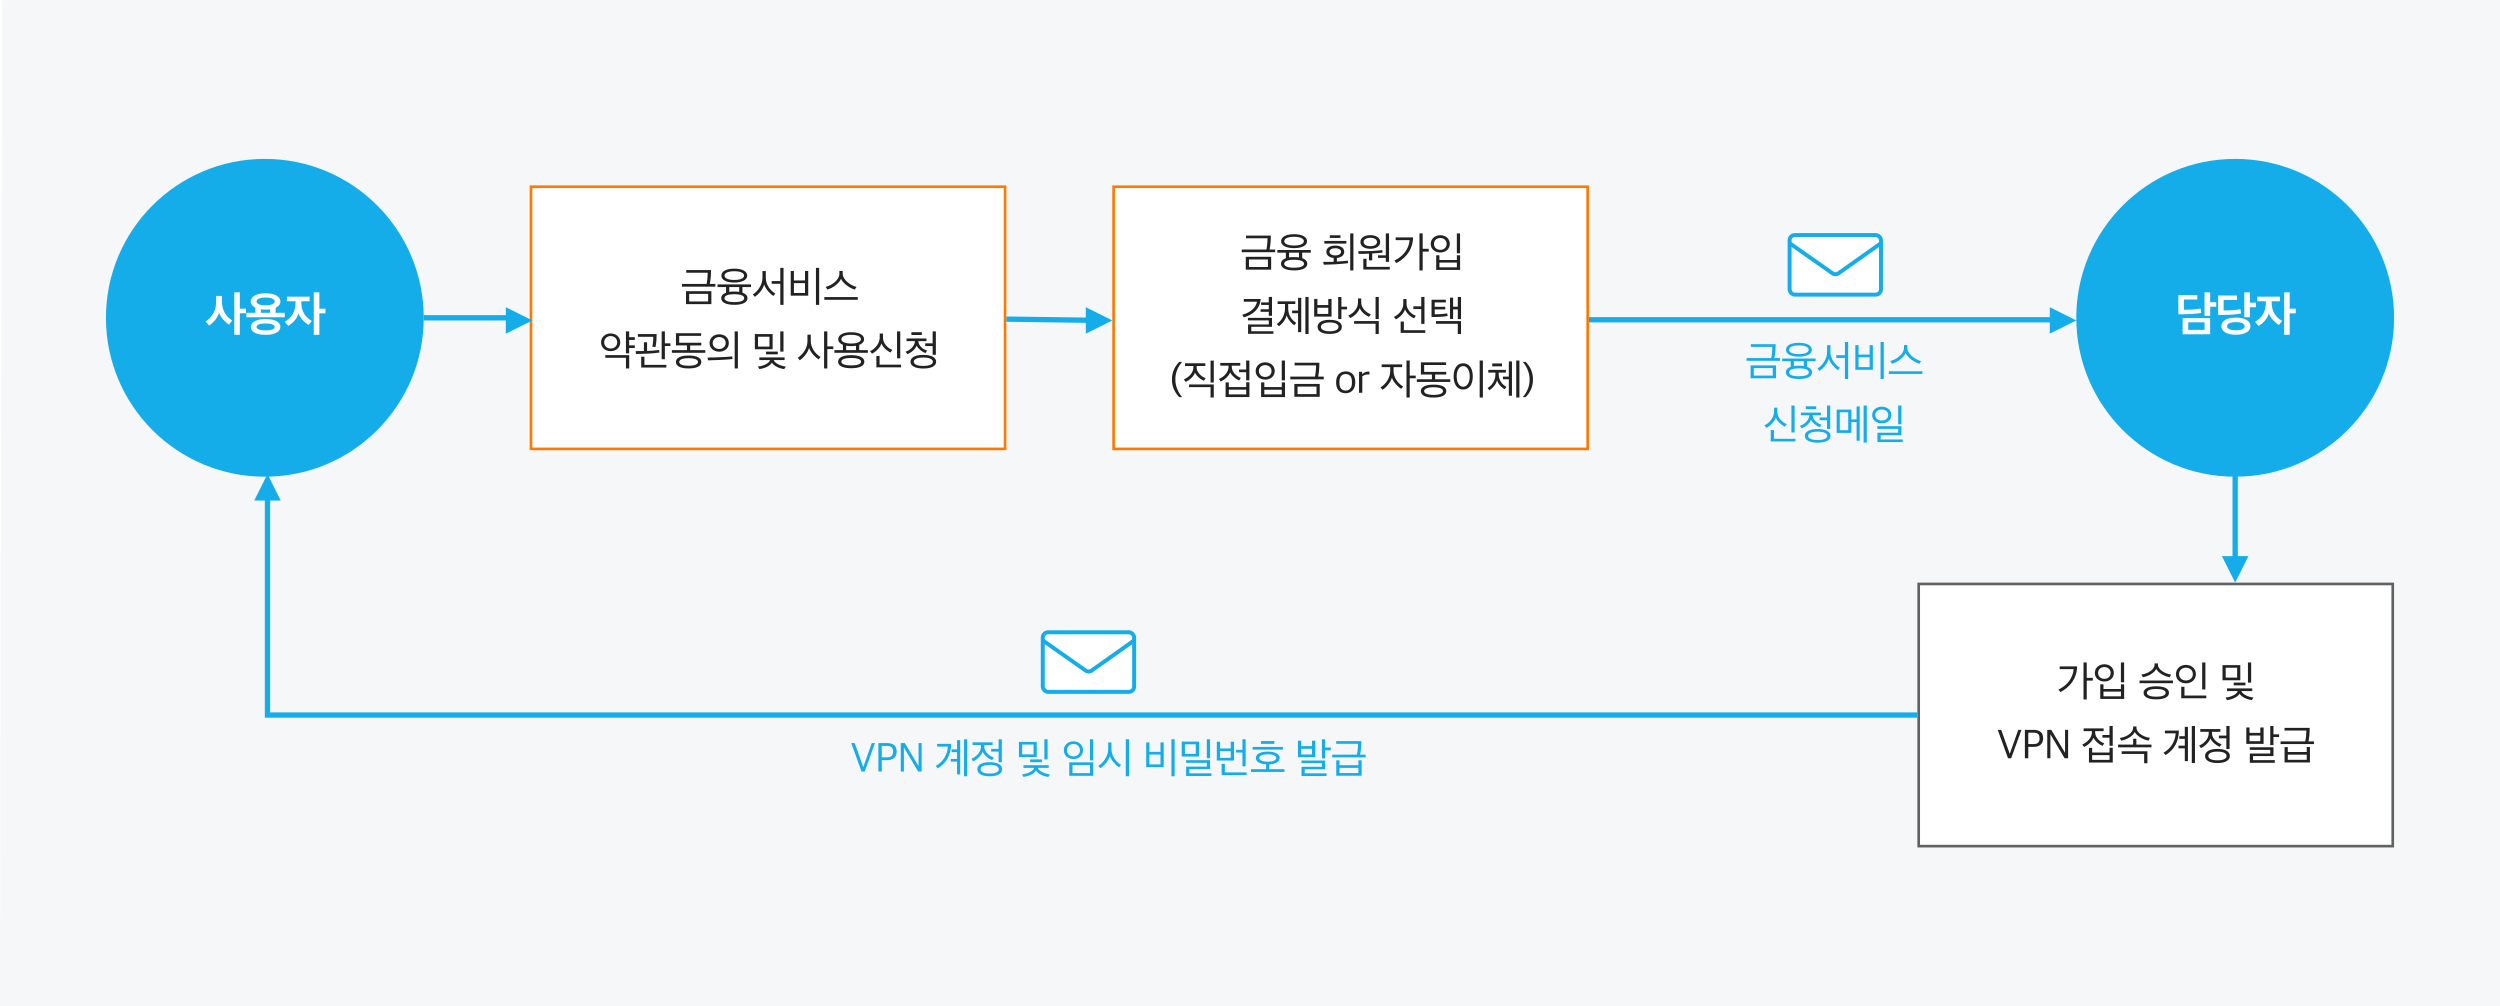 <svg xmlns="http://www.w3.org/2000/svg" width="944" height="380" viewBox="0 0 944 380">
    <g fill="none" fill-rule="evenodd">
        <path fill="#FFF" d="M-40-635H984v3475H-40z"/>
        <path fill="#F6F7F8" d="M.787 0H944v380H0z"/>
        <path fill="#FFF" stroke="#FF7900" d="M200.5 70.5h179v99h-179z"/>
        <path fill="#222" fill-rule="nonzero" d="M268.612 114.832h-9.584v-4.864h9.584v4.864zm-.128-12.864c0 1.872-.16 3.84-.48 5.248h2.128v1.024h-12.624v-1.024h9.296c.256-1.056.432-3.072.432-4.24h-8.112v-1.008h9.36zm-1.088 11.856v-2.848h-7.152v2.848h7.152zm14.848-1.232c0 1.616-1.888 2.512-4.96 2.512s-4.944-.896-4.944-2.512c0-.96.64-1.664 1.824-2.08V108.4h-3.216v-1.008h12.624v1.008h-3.232v2.096c1.2.416 1.904 1.12 1.904 2.096zm-.096-8.512c0 1.568-1.824 2.608-4.896 2.608-3.056 0-4.864-1.04-4.864-2.608 0-1.6 1.808-2.64 4.864-2.64 3.072 0 4.896 1.04 4.896 2.64zm-1.184 0c0-1.04-1.472-1.664-3.712-1.664s-3.68.624-3.68 1.664c0 1.008 1.44 1.632 3.68 1.632s3.712-.624 3.712-1.632zm-3.696 7.008c-2.224 0-3.712.496-3.712 1.504s1.488 1.488 3.712 1.488c2.272 0 3.744-.48 3.744-1.488s-1.488-1.504-3.744-1.504zm-1.888-2.688v1.808c.56-.096 1.184-.128 1.888-.128.688 0 1.296.032 1.856.128V108.4h-3.744zm20.48 6.72h-1.216v-7.968h-3.264v-1.024h3.264v-4.992h1.216v13.984zm-3.104-4.272l-.752.928c-1.28-.864-2.896-2.64-3.456-4.32-.496 1.744-1.872 3.472-3.488 4.64l-.8-.912c2.032-1.28 3.648-3.76 3.648-6.24v-2.592h1.264v2.544c0 2.56 1.664 4.832 3.584 5.952zm16.56 4.272H308.1v-13.984h1.216v13.984zm-4.128-3.472h-6.608v-9.328h1.2v3.584h4.192v-3.584h1.216v9.328zm-1.216-1.024v-3.712h-4.192v3.712h4.192zm19.456-2.288l-.672 1.024c-2.352-.704-4.624-2.688-5.2-4.112-.496 1.424-2.72 3.408-5.152 4.096l-.64-1.04c2.272-.448 5.184-2.608 5.184-4.896v-1.104h1.264v1.104c0 2.288 3.072 4.448 5.216 4.928zm.464 4.864h-12.624v-1.024h12.624v1.024zm-93.296 12.704c1.984 0 3.616 1.344 3.616 3.36 0 2.064-1.632 3.328-3.616 3.328-2 0-3.632-1.264-3.632-3.312 0-2.032 1.632-3.376 3.632-3.376zm0 .992c-1.408 0-2.448.992-2.448 2.368 0 1.392 1.04 2.336 2.448 2.336 1.456 0 2.448-.944 2.448-2.32 0-1.392-.976-2.384-2.448-2.384zm9.104 3.488v1.024h-2.128v2h-1.216v-8.272h1.216v2.192h2.128v1.024h-2.128v2.032h2.128zm-2.112 8.736h-1.232v-4.016h-7.792v-1.008h9.024v5.024zm15.568-8.464h-2.096v4.976h-1.216v-10.496h1.216v4.496h2.096v1.024zm-1.536 8.128h-9.504v-4.08h1.216v3.056h8.288v1.024zm-2.624-5.664c-1.264.192-3.216.352-4.544.416-1.44.048-3.136.128-4.272.128l-.16-1.088c.8 0 2.08 0 3.12-.032v-3.312h1.2v3.28c1.664-.064 3.392-.176 4.528-.368l.128.976zm-1.072-6.976c.048 1.76-.144 3.76-.432 4.928l-1.184-.192c.256-.944.4-2.64.368-3.712h-5.808v-1.024h7.056zm16.896 10.528c0 1.568-1.744 2.448-4.816 2.448-3.056 0-4.784-.896-4.784-2.448 0-1.52 1.728-2.432 4.784-2.432 3.072 0 4.816.848 4.816 2.432zm-.016-6.24h-4.192v1.776h5.712v1.008H253.7v-1.008h5.696v-1.776h-4.16v-4.624h9.504v1.008h-8.272v2.608h8.336v1.008zm-4.8 4.8c-2.192 0-3.536.544-3.536 1.44 0 .928 1.344 1.44 3.536 1.44 2.224 0 3.568-.512 3.568-1.44 0-.896-1.344-1.44-3.568-1.44zm17.408-10.096h1.216v13.984h-1.216v-13.984zm-2.208 4.416c0 1.984-1.616 3.248-3.632 3.248-2.064 0-3.648-1.376-3.648-3.248 0-1.968 1.616-3.328 3.648-3.328 2.064 0 3.632 1.28 3.632 3.328zm-1.184 0c0-1.408-1.088-2.288-2.448-2.288-1.344 0-2.464.976-2.464 2.288 0 1.296 1.104 2.224 2.464 2.224 1.328 0 2.448-.912 2.448-2.224zm2.576 6.016c-1.2.144-3.2.272-4.976.352-1.648.08-3.184.128-4.24.144l-.224-1.072c1.2.016 2.848-.016 4.544-.112 1.952-.064 3.76-.176 4.784-.304l.112.992zm15.152-3.696h-6.72v-5.728h6.72v5.728zm4.976 6.528l-.592.96c-1.984-.24-3.888-1.168-4.672-2.416-.72 1.264-2.816 2.224-4.768 2.4l-.496-.96c2-.16 4.224-1.168 4.576-2.432h-4.048v-1.008h9.536v1.008h-4.096c.384 1.264 2.768 2.272 4.56 2.448zm-6.176-7.536v-3.728h-4.32v3.728h4.32zm5.296 1.888h-1.216v-7.616h1.216v7.616zm-2.16 1.04h-4.432v-1.04h4.432v1.04zm20.96-1.984h-2.256v7.312h-1.216v-13.984h1.216v5.648h2.256v1.024zm-4.8 2.976l-.768.928c-1.44-.992-3.008-2.656-3.568-4.352-.496 1.744-1.856 3.52-3.504 4.672l-.784-.944c2.032-1.248 3.68-3.76 3.68-6.24v-2.48h1.248v2.448c0 2.544 1.76 4.832 3.696 5.968zm16.432-6.704c0 .944-.656 1.696-1.84 2.144v1.984h3.264v1.008h-12.624v-1.008h3.216v-2c-1.152-.448-1.776-1.2-1.776-2.128 0-1.6 1.808-2.64 4.864-2.64 3.072 0 4.896 1.04 4.896 2.64zm.096 8.496c0 1.6-1.888 2.464-4.96 2.464s-4.944-.864-4.944-2.464 1.872-2.48 4.928-2.48c3.088 0 4.976.88 4.976 2.48zm-1.28-8.496c0-1.04-1.472-1.664-3.712-1.664s-3.68.624-3.68 1.664c0 1.008 1.44 1.632 3.68 1.632s3.712-.624 3.712-1.632zm-3.696 7.072c-2.224 0-3.712.496-3.712 1.424 0 .912 1.488 1.408 3.712 1.408 2.272 0 3.744-.496 3.744-1.408 0-.928-1.488-1.424-3.744-1.424zm-.016-4.464c-.688 0-1.312-.048-1.872-.144v1.664h3.712v-1.648c-.56.08-1.152.128-1.84.128zm18.56 4.608h-1.216v-10.16h1.216v10.16zm-2.976-3.184l-.688.976c-1.44-.624-2.88-1.952-3.456-3.424-.416 1.504-2.032 3.12-3.552 3.888l-.736-.96c1.84-.816 3.648-2.864 3.648-5.104v-1.552h1.232v1.52c0 2.336 1.888 4.064 3.552 4.656zm3.28 6.576h-9.328v-4.304h1.216v3.296h8.112v1.008zm13.248-2.096c0 1.568-1.744 2.56-4.848 2.56s-4.848-.992-4.848-2.56c0-1.6 1.744-2.592 4.848-2.592s4.848.992 4.848 2.592zm-11.184-7.792v-.992h7.536v.992h-3.088c.064 1.728 1.728 3.168 3.344 3.552l-.624.96c-1.232-.384-2.704-1.552-3.36-2.816-.448 1.248-1.904 2.656-3.52 3.216l-.656-.928c1.824-.544 3.504-2.224 3.536-3.984h-3.168zm9.936 7.792c0-.992-1.344-1.6-3.6-1.6-2.24 0-3.6.608-3.6 1.6 0 .992 1.36 1.568 3.6 1.568 2.256 0 3.6-.576 3.6-1.568zm1.136-11.456v8.832h-1.216v-3.312h-2.8v-1.024h2.8v-4.496h1.216zm-9.232 1.36v-1.056h3.936v1.056h-3.936z"/>
        <path fill="#FFF" stroke="#FF7900" d="M420.5 70.5h179v99h-179z"/>
        <path fill="#222" fill-rule="nonzero" d="M479.988 101.832h-9.584v-4.864h9.584v4.864zm-.128-12.864c0 1.872-.16 3.84-.48 5.248h2.128v1.024h-12.624v-1.024h9.296c.256-1.056.432-3.072.432-4.24H470.5v-1.008h9.36zm-1.088 11.856v-2.848h-7.152v2.848h7.152zm14.848-1.232c0 1.616-1.888 2.512-4.96 2.512s-4.944-.896-4.944-2.512c0-.96.64-1.664 1.824-2.08V95.4h-3.216v-1.008h12.624V95.4h-3.232v2.096c1.2.416 1.904 1.12 1.904 2.096zm-.096-8.512c0 1.568-1.824 2.608-4.896 2.608-3.056 0-4.864-1.04-4.864-2.608 0-1.6 1.808-2.64 4.864-2.64 3.072 0 4.896 1.04 4.896 2.64zm-1.184 0c0-1.04-1.472-1.664-3.712-1.664s-3.68.624-3.68 1.664c0 1.008 1.44 1.632 3.68 1.632s3.712-.624 3.712-1.632zm-3.696 7.008c-2.224 0-3.712.496-3.712 1.504s1.488 1.488 3.712 1.488c2.272 0 3.744-.48 3.744-1.488s-1.488-1.504-3.744-1.504zm-1.888-2.688v1.808c.56-.096 1.184-.128 1.888-.128.688 0 1.296.032 1.856.128V95.4h-3.744zm20.816-.32c0 1.296-1.088 2.16-2.768 2.32v1.36c1.552-.096 3.216-.224 4.112-.368l.112.976c-1.104.16-3.168.32-4.88.432-1.552.08-3.12.128-4.304.144l-.208-1.072c1.056 0 2.464.016 3.952-.032V97.4c-1.68-.16-2.752-1.056-2.752-2.32 0-1.44 1.344-2.352 3.36-2.352 2.032 0 3.376.896 3.376 2.352zm3.472 7.04h-1.2V88.136h1.2v13.984zm-4.672-7.04c0-.8-.864-1.344-2.176-1.344-1.296 0-2.176.544-2.176 1.344s.88 1.36 2.176 1.36c1.312 0 2.176-.56 2.176-1.36zm2.016-3.088h-8.304v-1.008h8.304v1.008zm-2.224-2.144h-4.016v-1.024h4.016v1.024zm14.992 1.536c0 1.6-1.552 2.56-3.712 2.56S513.7 93 513.7 91.368c0-1.568 1.584-2.576 3.744-2.576s3.712 1.008 3.712 2.592zm3.344 7.504h-1.216v-1.52h-2.944v-.96h2.944v-8.272h1.216v10.752zm.288 2.896h-10v-4.048h1.216v3.024h8.784v1.024zm-4.832-10.4c0-.944-1.008-1.584-2.512-1.584s-2.528.624-2.528 1.584c0 .944 1.024 1.568 2.528 1.568s2.512-.624 2.512-1.568zm-1.808 6.944h-1.216v-2.544c-1.328.048-2.72.096-3.888.096l-.192-1.04c1.44.016 3.152 0 4.672-.048 1.552-.064 3.072-.208 4.432-.352l.096.944c-.88.128-2.432.224-3.904.32v2.624zm19.056-10.192v5.824h2.288V95h-2.288v7.12h-1.216V88.136h1.216zm-3.632 1.504c-.08 4.544-2.704 7.824-6.304 9.696l-.752-.96c3.488-1.616 5.488-4.56 5.744-7.712h-5.264V89.64h6.576zm17.744 5.984H550.1v-7.488h1.216v7.488zm.016 6.304h-9.024v-5.536h1.216v1.776h6.592v-1.776h1.216v5.536zm-1.216-.992V99.16h-6.592v1.776h6.592zm-6.256-12.112c1.968 0 3.584 1.28 3.584 3.264 0 2-1.616 3.248-3.584 3.248-1.952 0-3.6-1.248-3.6-3.232 0-1.968 1.632-3.28 3.6-3.28zm0 1.056c-1.376 0-2.384.896-2.384 2.208 0 1.344 1.008 2.24 2.384 2.24 1.424 0 2.368-.896 2.368-2.224 0-1.312-.928-2.224-2.368-2.224zm-63.024 36.16h-9.568v-3.52h7.824v-1.536h-7.872v-.96h9.088v3.376h-7.824v1.68h8.352v.96zm-4.8-13.136c-.288 3.68-2.88 5.92-6.368 6.928l-.608-.992c3.072-.768 5.12-2.624 5.584-4.912h-4.992v-1.024h6.384zm.144 2.256v-.96h2.912v-2.064h1.216v7.12h-1.216v-1.504h-3.088v-.976h3.088v-1.616h-2.912zm13.28 6.768l-.768.896c-.992-.704-2.464-2.336-2.864-3.808-.288 1.552-1.552 3.216-2.912 4.176l-.816-.848c1.648-1.056 3.12-3.264 3.12-5.984v-1.568h-2.784v-1.008h6.672v1.008h-2.688v1.536c0 2.752 1.312 4.48 3.04 5.6zm1.888 3.488h-1.2v-7.136h-2.24v-1.008h2.24v-4.8h1.2v12.944zm2.768.704h-1.2v-13.984h1.2v13.984zm14.528-9.296h-2.128v3.664H505.3v-8.352h1.216v3.68h2.128v1.008zm-1.984 6.608c0 1.616-1.648 2.656-4.592 2.656s-4.544-1.04-4.544-2.656c0-1.6 1.6-2.656 4.544-2.656 3.008 0 4.592 1.056 4.592 2.656zm-4.592-1.664c-2.08 0-3.28.656-3.28 1.664 0 1.024 1.232 1.664 3.28 1.664 2.144 0 3.344-.64 3.344-1.664s-1.2-1.664-3.344-1.664zm.72-2.224h-6.56v-6.656h1.216v2.304h4.112v-2.304h1.232v6.656zm-1.232-1.008V116.2h-4.112v2.336h4.112zm19.072 1.936h-1.216v-8.336h1.216v8.336zm-2.976-1.792l-.72.96c-1.392-.608-2.944-1.872-3.504-3.312-.432 1.456-1.824 2.896-3.584 3.792l-.752-.976c1.984-.816 3.68-2.72 3.68-4.944v-1.488h1.232v1.44c0 2.24 1.968 3.952 3.648 4.528zm2.976 7.44h-1.216v-3.872H511.3v-1.008h9.328v4.88zm17.248-3.824h-1.216v-5.6h-2.976v-1.024h2.976v-3.536h1.216v10.16zm.304 3.392h-9.296v-4.272h1.216v3.264h8.08v1.008zm-3.552-6.432l-.688.96c-1.408-.624-2.832-1.936-3.424-3.408-.416 1.504-1.92 3.024-3.44 3.792l-.752-.944c1.856-.816 3.552-2.72 3.552-4.976v-1.744h1.232v1.696c0 2.336 1.872 4.016 3.52 4.624zm17.056 1.248h-1.216v-3.68h-1.776v3.6h-1.168v-8.032h1.168v3.424h1.776v-3.68h1.216v8.368zm-9.936-1.84h.4c1.6 0 3.216-.112 4.304-.352l.176 1.008c-1.376.272-3.264.384-5.184.384h-.896v-6.528h5.408v1.008h-4.208v1.664h3.984v.976h-3.984v1.84zm.496 2.576h9.44v4.88h-1.232v-3.856h-8.208v-1.024zM445.3 149.96c-1.472-1.504-2.768-3.696-2.768-6.528v-.256c0-2.848 1.296-5.024 2.768-6.528h1.104c-1.424 1.584-2.576 3.872-2.576 6.416v.384c0 2.464 1.152 4.912 2.576 6.512H445.3zm2.144-11.76v-1.024h7.696v1.024h-3.28c0 .256 0 .56.016.736.096 1.792 1.808 3.328 3.392 3.856l-.672.976c-1.344-.544-2.8-1.808-3.376-3.072-.368 1.312-2 2.864-3.504 3.504l-.704-.944c1.76-.672 3.52-2.48 3.6-4.336.016-.16.016-.48.016-.72h-3.184zm1.536 6.976h9.344v4.944h-1.216v-3.936h-8.128v-1.008zm9.344-.736h-1.216v-8.288h1.216v8.288zm13.456 5.504h-8.992v-5.552h1.216v1.776h6.56v-1.824h1.216v5.6zm-11.008-11.872v-1.024h7.552v1.024h-3.2c0 .24 0 .512.016.72.112 1.792 1.824 3.36 3.424 3.888l-.656.976c-1.328-.544-2.832-1.84-3.408-3.104-.384 1.296-2.048 2.848-3.552 3.504l-.688-.96c1.76-.672 3.552-2.48 3.616-4.32.016-.208.016-.48.016-.704h-3.12zm10.992 5.536h-1.216v-3.072h-2.672v-1.008h2.672v-3.392h1.216v7.472zm-1.2 5.328v-1.792h-6.56v1.792h6.56zm14.64-5.312h-1.216v-7.488h1.216v7.488zm.016 6.304h-9.024v-5.536h1.216v1.776h6.592v-1.776h1.216v5.536zm-1.216-.992v-1.776h-6.592v1.776h6.592zm-6.256-12.112c1.968 0 3.584 1.28 3.584 3.264 0 2-1.616 3.248-3.584 3.248-1.952 0-3.6-1.248-3.6-3.232 0-1.968 1.632-3.28 3.6-3.28zm0 1.056c-1.376 0-2.384.896-2.384 2.208 0 1.344 1.008 2.24 2.384 2.24 1.424 0 2.368-.896 2.368-2.224 0-1.312-.928-2.224-2.368-2.224zm20.576 11.952h-9.584v-4.864h9.584v4.864zm-.128-12.864c0 1.872-.16 3.84-.48 5.248h2.128v1.024H487.22v-1.024h9.296c.256-1.056.432-3.072.432-4.24h-8.112v-1.008h9.36zm-1.088 11.856v-2.848h-7.152v2.848h7.152zm11.008-.352c-2.24 0-3.584-1.44-3.584-3.968v-.24c0-2.512 1.456-4.016 3.6-4.016 2.24 0 3.6 1.456 3.6 3.968v.224c0 2.528-1.472 4.032-3.616 4.032zm.032-1.008c1.44 0 2.336-1.008 2.336-2.88v-.4c0-2.208-1.072-2.928-2.368-2.928-1.44 0-2.336 1.024-2.336 2.88v.4c0 2.208 1.04 2.928 2.368 2.928zm5.024.864v-7.936h1.168v.896h.08c.448-.512 1.312-.976 2.208-.976.176 0 .4.016.48.032v1.104a4.365 4.365 0 0 0-.576-.048c-.8 0-1.568.288-2.128.688v6.24h-1.232zm16.672-2.4l-.736.912c-1.312-.832-3.024-2.592-3.52-4.256-.48 1.696-1.84 3.424-3.52 4.592l-.8-.912c2.064-1.216 3.68-3.68 3.68-6.192v-1.44h-3.232v-1.024h7.728v1.024h-3.232v1.408c0 2.608 1.712 4.8 3.632 5.888zm4.736-3.088h-2.272v7.28h-1.216v-13.984h1.216v5.68h2.272v1.024zm11.536 4.832c0 1.568-1.744 2.448-4.816 2.448-3.056 0-4.784-.896-4.784-2.448 0-1.52 1.728-2.432 4.784-2.432 3.072 0 4.816.848 4.816 2.432zm-.016-6.24h-4.192v1.776h5.712v1.008h-12.624v-1.008h5.696v-1.776h-4.16v-4.624h9.504v1.008h-8.272v2.608h8.336v1.008zm-4.8 4.8c-2.192 0-3.536.544-3.536 1.44 0 .928 1.344 1.44 3.536 1.44 2.224 0 3.568-.512 3.568-1.44 0-.896-1.344-1.44-3.568-1.44zm18.64 3.888h-1.216v-13.984h1.216v13.984zm-11.04-8c0-2.944 1.312-4.928 3.6-4.928 2.32 0 3.616 1.984 3.616 4.944s-1.296 4.944-3.616 4.944c-2.288 0-3.6-1.984-3.6-4.96zm6.064.016c0-2.304-.976-3.888-2.464-3.888-1.472 0-2.448 1.584-2.448 3.888 0 2.288.976 3.888 2.448 3.888 1.488 0 2.464-1.6 2.464-3.888zm13.648-1.44h-2.704v.464c0 2.624 1.536 4.192 2.96 4.928l-.72.896c-1.152-.64-2.464-1.968-2.864-3.424-.32 1.472-1.568 2.976-2.896 3.792l-.688-.832c1.6-.976 2.96-2.72 2.96-5.328v-.496h-2.688v-1.024h6.64v1.024zm1.12 2.512h-2.224V142.2h2.224v-5.728h1.184v12.944h-1.184v-6.208zm4 6.912h-1.2v-13.984h1.2v13.984zm-10.272-11.792v-1.088h3.696v1.088h-3.696zm11.536 11.632c1.408-1.584 2.576-3.872 2.576-6.4v-.4c0-2.464-1.168-4.912-2.576-6.512h1.088c1.488 1.504 2.752 3.696 2.752 6.528v.256c0 2.848-1.264 5.024-2.752 6.528h-1.088z"/>
        <path fill="#FFF" stroke="#616161" d="M724.5 220.5h179v99h-179z"/>
        <path fill="#222" fill-rule="nonzero" d="M787.952 250.136v5.824h2.288V257h-2.288v7.12h-1.216v-13.984h1.216zm-3.632 1.504c-.08 4.544-2.704 7.824-6.304 9.696l-.752-.96c3.488-1.616 5.488-4.56 5.744-7.712h-5.264v-1.024h6.576zm17.744 5.984h-1.216v-7.488h1.216v7.488zm.016 6.304h-9.024v-5.536h1.216v1.776h6.592v-1.776h1.216v5.536zm-1.216-.992v-1.776h-6.592v1.776h6.592zm-6.256-12.112c1.968 0 3.584 1.28 3.584 3.264 0 2-1.616 3.248-3.584 3.248-1.952 0-3.6-1.248-3.6-3.232 0-1.968 1.632-3.28 3.6-3.28zm0 1.056c-1.376 0-2.384.896-2.384 2.208 0 1.344 1.008 2.24 2.384 2.24 1.424 0 2.368-.896 2.368-2.224 0-1.312-.928-2.224-2.368-2.224zm25.2 2.816l-.528 1.04c-2.128-.368-4.416-1.744-5.088-3.168-.608 1.424-2.864 2.768-5.04 3.168l-.56-1.04c2.192-.24 4.976-1.76 4.976-3.712v-.48h1.264v.48c0 1.952 2.88 3.52 4.976 3.712zm.704 3.28h-12.624v-1.008h12.624v1.008zm-1.504 3.632c0 1.568-1.744 2.48-4.816 2.48-3.056 0-4.784-.928-4.784-2.48 0-1.52 1.728-2.464 4.784-2.464 3.072 0 4.816.88 4.816 2.464zm-1.248 0c0-.912-1.344-1.456-3.568-1.456-2.192 0-3.536.544-3.536 1.456 0 .944 1.344 1.472 3.536 1.472 2.224 0 3.568-.528 3.568-1.472zm14.992-1.264h-1.216v-10.208h1.216v10.208zm.352 3.312h-9.472v-4.32h1.216v3.312h8.256v1.008zm-7.712-12.592c2.128 0 3.776 1.408 3.776 3.488s-1.632 3.472-3.76 3.472-3.776-1.376-3.776-3.456 1.648-3.504 3.76-3.504zm0 1.056c-1.472 0-2.592 1.008-2.592 2.432 0 1.408 1.136 2.4 2.608 2.4 1.536 0 2.608-.992 2.608-2.384 0-1.44-1.072-2.448-2.624-2.448zm20.544 4.752h-6.72v-5.728h6.72v5.728zm4.976 6.528l-.592.96c-1.984-.24-3.888-1.168-4.672-2.416-.72 1.264-2.816 2.224-4.768 2.4l-.496-.96c2-.16 4.224-1.168 4.576-2.432h-4.048v-1.008h9.536v1.008h-4.096c.384 1.264 2.768 2.272 4.56 2.448zm-6.176-7.536v-3.728h-4.32v3.728h4.32zm5.296 1.888h-1.216v-7.616h1.216v7.616zm-2.16 1.04h-4.432v-1.04h4.432v1.04zm-89.648 27.536l-3.888-10.736h1.312l3.216 9.024h.032l3.2-9.024h1.2l-3.888 10.736h-1.184zm6.368 0v-10.736h3.312c2.416 0 3.584 1.152 3.584 3.168 0 2.112-1.376 3.264-3.424 3.264h-2.192v4.304h-1.28zm1.28-5.36h1.936c1.664 0 2.32-.688 2.32-2.128 0-1.52-.608-2.176-2.352-2.176h-1.904v4.304zm7.168 5.36v-10.736h1.504l5.168 8.592h.048v-8.592h1.152v10.736H779.6l-5.328-9.008h-.048v9.008h-1.184zm24.736 1.616h-8.992v-5.552H790v1.776h6.56v-1.824h1.216v5.6zm-11.008-11.872v-1.024h7.552v1.024h-3.2c0 .24 0 .512.016.72.112 1.792 1.824 3.36 3.424 3.888l-.656.976c-1.328-.544-2.832-1.84-3.408-3.104-.384 1.296-2.048 2.848-3.552 3.504l-.688-.96c1.76-.672 3.552-2.48 3.616-4.32.016-.208.016-.48.016-.704h-3.12zm10.992 5.536h-1.216v-3.072h-2.672v-1.008h2.672v-3.392h1.216v7.472zm-1.2 5.328v-1.792H790v1.792h6.56zm15.84-4.752h-12.624v-1.024h5.696v-2.224h1.216v2.224h5.712v1.024zm-.576-3.568l-.56 1.056c-2.32-.432-4.512-1.936-5.184-3.28-.56 1.344-2.688 2.848-5.088 3.28l-.576-1.024c2.352-.256 5.056-1.856 5.056-3.824v-.512h1.264v.512c0 1.968 2.992 3.6 5.088 3.792zm-10.688 5.056h9.712v4.544h-1.216v-3.536h-8.496v-1.008zm25.024 3.744h-1.184v-4.848h-2.384v-1.008h2.384V279h-2.064v-1.024h2.064v-3.504h1.184v12.944zm2.656.704h-1.2v-13.984h1.2v13.984zm-6.064-12.24c-.096 4.272-1.792 7.184-5.024 9.248l-.8-.912c2.912-1.584 4.416-4.4 4.608-7.312h-4.08v-1.024h5.296zM842 285.464c0 1.632-1.696 2.656-4.704 2.656-2.992 0-4.672-1.024-4.672-2.656 0-1.648 1.68-2.672 4.672-2.672 3.008 0 4.704 1.024 4.704 2.672zm-11.168-9.136v-1.024h7.568v1.024h-3.152c0 .272 0 .592.016.752.112 1.904 1.904 3.424 3.616 3.936l-.72.976c-1.456-.576-2.96-1.888-3.536-3.152-.384 1.312-2.064 2.992-3.568 3.648l-.656-.976c1.76-.672 3.536-2.448 3.6-4.432.016-.16.016-.496.016-.752h-3.184zm6.464 7.488c-2.144 0-3.44.592-3.44 1.648 0 1.04 1.296 1.632 3.44 1.632 2.192 0 3.456-.592 3.456-1.632 0-1.056-1.264-1.648-3.456-1.648zm3.376-5.024h-2.816v-1.024h2.816v-3.632h1.216v8.688h-1.216v-4.032zm19.92-.496h-2.128v3.072h-1.216v-7.232h1.216v3.136h2.128v1.024zm-1.616 9.728h-9.44v-3.488h7.712v-1.376h-7.728v-.992h8.944v3.312h-7.712v1.536h8.224v1.008zm-4.24-7.136h-6.528v-6.208h1.216v2.048h4.08v-2.048h1.232v6.208zm-1.232-1.008v-2.144h-4.08v2.144h4.08zm18.736 8.032h-9.584v-5.824h1.216v1.856h7.152v-1.872h1.216v5.84zm-.096-13.072c0 1.872-.16 3.712-.48 5.12h2.096v1.008h-12.624v-1.008h9.312c.272-1.056.448-2.928.448-4.112h-8.256v-1.008h9.504zm-1.12 12.064v-1.952h-7.152v1.952h7.152z"/>
        <path fill="#14ADEA" fill-rule="nonzero" d="M325.316 291.328l-3.888-10.736h1.312l3.216 9.024h.032l3.2-9.024h1.2l-3.888 10.736h-1.184zm6.368 0v-10.736h3.312c2.416 0 3.584 1.152 3.584 3.168 0 2.112-1.376 3.264-3.424 3.264h-2.192v4.304h-1.28zm1.28-5.36h1.936c1.664 0 2.32-.688 2.32-2.128 0-1.52-.608-2.176-2.352-2.176h-1.904v4.304zm7.168 5.36v-10.736h1.504l5.168 8.592h.048v-8.592h1.152v10.736h-1.312l-5.328-9.008h-.048v9.008h-1.184zm22.432 1.088h-1.184v-4.848h-2.384v-1.008h2.384V284h-2.064v-1.024h2.064v-3.504h1.184v12.944zm2.656.704h-1.2v-13.984h1.2v13.984zm-6.064-12.24c-.096 4.272-1.792 7.184-5.024 9.248l-.8-.912c2.912-1.584 4.416-4.4 4.608-7.312h-4.08v-1.024h5.296zm19.248 9.584c0 1.632-1.696 2.656-4.704 2.656-2.992 0-4.672-1.024-4.672-2.656 0-1.648 1.68-2.672 4.672-2.672 3.008 0 4.704 1.024 4.704 2.672zm-11.168-9.136v-1.024h7.568v1.024h-3.152c0 .272 0 .592.016.752.112 1.904 1.904 3.424 3.616 3.936l-.72.976c-1.456-.576-2.96-1.888-3.536-3.152-.384 1.312-2.064 2.992-3.568 3.648l-.656-.976c1.76-.672 3.536-2.448 3.6-4.432.016-.16.016-.496.016-.752h-3.184zm6.464 7.488c-2.144 0-3.44.592-3.44 1.648 0 1.04 1.296 1.632 3.44 1.632 2.192 0 3.456-.592 3.456-1.632 0-1.056-1.264-1.648-3.456-1.648zm3.376-5.024h-2.816v-1.024h2.816v-3.632h1.216v8.688h-1.216v-4.032zm14.4 2.08h-6.72v-5.728h6.72v5.728zm4.976 6.528l-.592.96c-1.984-.24-3.888-1.168-4.672-2.416-.72 1.264-2.816 2.224-4.768 2.4l-.496-.96c2-.16 4.224-1.168 4.576-2.432h-4.048v-1.008h9.536v1.008h-4.096c.384 1.264 2.768 2.272 4.56 2.448zm-6.176-7.536v-3.728h-4.32v3.728h4.32zm5.296 1.888h-1.216v-7.616h1.216v7.616zm-2.16 1.04h-4.432v-1.04h4.432v1.04zm19.376-.672h-1.216v-7.984h1.216v7.984zm.016 5.808h-9.056v-5.072h9.056v5.072zm-1.216-1.008v-3.056h-6.624v3.056h6.624zm-6.256-12c1.984 0 3.616 1.344 3.616 3.36 0 2.048-1.632 3.328-3.616 3.328-1.984 0-3.632-1.28-3.632-3.312s1.648-3.376 3.632-3.376zm0 .992c-1.408 0-2.448.992-2.448 2.368 0 1.392 1.04 2.336 2.448 2.336 1.456 0 2.448-.944 2.448-2.32 0-1.392-.976-2.384-2.448-2.384zm20.992 12.208h-1.232v-13.984h1.232v13.984zm-3.008-4.288l-.768.928c-1.264-.864-2.912-2.592-3.456-4.272-.512 1.744-1.952 3.456-3.568 4.608l-.8-.912c2.048-1.28 3.728-3.824 3.728-6.304v-2.528h1.232v2.48c0 2.56 1.696 4.848 3.632 6zm20.224 4.288h-1.216v-13.984h1.216v13.984zm-4.128-3.472h-6.608v-9.328h1.2v3.584h4.192v-3.584h1.216v9.328zm-1.216-1.024v-3.712h-4.192v3.712h4.192zm18.72-2.32H455.7v-7.168h1.216v7.168zm.512 6.72h-9.552v-3.552h7.824v-1.44h-7.84v-.992h9.056v3.36h-7.824v1.616h8.336v1.008zm-4.688-7.36h-6.528v-5.648h6.528v5.648zm-1.216-1.008v-3.632h-4.096v3.632h4.096zm17.616-.496h-2.448v-1.024h2.448v-4h1.216v10.192h-1.216v-5.168zm1.568 8.496h-9.424V288.4h1.216v3.248h8.208v1.008zm-4.752-5.488h-6.496v-7.104h1.232v2.544h4.032v-2.544h1.232v7.104zm-1.232-1.008v-2.544h-4.032v2.544h4.032zm18.464.048c0 1.44-1.52 2.288-3.904 2.384v1.856h5.712v1.024h-12.624v-1.024h5.696v-1.856c-2.368-.112-3.856-.96-3.856-2.384 0-1.552 1.76-2.4 4.48-2.4 2.736 0 4.496.848 4.496 2.4zm-1.28 0c0-.992-1.568-1.408-3.216-1.408-1.632 0-3.2.416-3.2 1.408s1.568 1.408 3.2 1.408c1.664 0 3.216-.416 3.216-1.408zm2.496-3.152H472.98v-1.024h11.424v1.024zm-3.216-2.176h-5.04v-1.056h5.04v1.056zm21.312 2.416h-2.128v3.072h-1.216v-7.232h1.216v3.136h2.128v1.024zm-1.616 9.728h-9.44v-3.488h7.712v-1.376h-7.728v-.992h8.944v3.312h-7.712v1.536h8.224v1.008zm-4.24-7.136h-6.528v-6.208h1.216v2.048h4.08v-2.048h1.232v6.208zm-1.232-1.008v-2.144h-4.08v2.144h4.08zm18.736 8.032h-9.584v-5.824h1.216v1.856h7.152v-1.872h1.216v5.84zm-.096-13.072c0 1.872-.16 3.712-.48 5.12h2.096v1.008h-12.624v-1.008h9.312c.272-1.056.448-2.928.448-4.112h-8.256v-1.008h9.504zm-1.12 12.064v-1.952h-7.152v1.952h7.152zM670.612 142.832h-9.584v-4.864h9.584v4.864zm-.128-12.864c0 1.872-.16 3.84-.48 5.248h2.128v1.024h-12.624v-1.024h9.296c.256-1.056.432-3.072.432-4.24h-8.112v-1.008h9.36zm-1.088 11.856v-2.848h-7.152v2.848h7.152zm14.848-1.232c0 1.616-1.888 2.512-4.96 2.512s-4.944-.896-4.944-2.512c0-.96.64-1.664 1.824-2.08V136.4h-3.216v-1.008h12.624v1.008h-3.232v2.096c1.2.416 1.904 1.12 1.904 2.096zm-.096-8.512c0 1.568-1.824 2.608-4.896 2.608-3.056 0-4.864-1.04-4.864-2.608 0-1.6 1.808-2.64 4.864-2.64 3.072 0 4.896 1.04 4.896 2.64zm-1.184 0c0-1.04-1.472-1.664-3.712-1.664s-3.68.624-3.68 1.664c0 1.008 1.44 1.632 3.68 1.632s3.712-.624 3.712-1.632zm-3.696 7.008c-2.224 0-3.712.496-3.712 1.504s1.488 1.488 3.712 1.488c2.272 0 3.744-.48 3.744-1.488s-1.488-1.504-3.744-1.504zm-1.888-2.688v1.808c.56-.096 1.184-.128 1.888-.128.688 0 1.296.032 1.856.128V136.4h-3.744zm20.48 6.72h-1.216v-7.968h-3.264v-1.024h3.264v-4.992h1.216v13.984zm-3.104-4.272l-.752.928c-1.28-.864-2.896-2.64-3.456-4.32-.496 1.744-1.872 3.472-3.488 4.64l-.8-.912c2.032-1.28 3.648-3.76 3.648-6.24v-2.592h1.264v2.544c0 2.56 1.664 4.832 3.584 5.952zm16.56 4.272H710.1v-13.984h1.216v13.984zm-4.128-3.472h-6.608v-9.328h1.2v3.584h4.192v-3.584h1.216v9.328zm-1.216-1.024v-3.712h-4.192v3.712h4.192zm19.456-2.288l-.672 1.024c-2.352-.704-4.624-2.688-5.2-4.112-.496 1.424-2.72 3.408-5.152 4.096l-.64-1.04c2.272-.448 5.184-2.608 5.184-4.896v-1.104h1.264v1.104c0 2.288 3.072 4.448 5.216 4.928zm.464 4.864h-12.624v-1.024h12.624v1.024zm-48.24 22.096h-1.216v-10.16h1.216v10.16zm-2.976-3.184l-.688.976c-1.44-.624-2.88-1.952-3.456-3.424-.416 1.504-2.032 3.12-3.552 3.888l-.736-.96c1.84-.816 3.648-2.864 3.648-5.104v-1.552h1.232v1.52c0 2.336 1.888 4.064 3.552 4.656zm3.28 6.576h-9.328v-4.304h1.216v3.296h8.112v1.008zm13.248-2.096c0 1.568-1.744 2.56-4.848 2.56s-4.848-.992-4.848-2.56c0-1.6 1.744-2.592 4.848-2.592s4.848.992 4.848 2.592zM680.02 156.8v-.992h7.536v.992h-3.088c.064 1.728 1.728 3.168 3.344 3.552l-.624.96c-1.232-.384-2.704-1.552-3.36-2.816-.448 1.248-1.904 2.656-3.52 3.216l-.656-.928c1.824-.544 3.504-2.224 3.536-3.984h-3.168zm9.936 7.792c0-.992-1.344-1.6-3.6-1.6-2.24 0-3.6.608-3.6 1.6 0 .992 1.36 1.568 3.6 1.568 2.256 0 3.6-.576 3.6-1.568zm1.136-11.456v8.832h-1.216v-3.312h-2.8v-1.024h2.8v-4.496h1.216zm-9.232 1.36v-1.056h3.936v1.056h-3.936zm17.216 8.944h-5.552v-8.768h5.552v3.68h1.968v-4.88h1.184v12.944h-1.184v-7.04h-1.968v4.064zm-1.184-1.008v-6.752h-3.184v6.752h3.184zm7.008 4.688h-1.2v-13.984h1.2v13.984zm13.072-6.912h-1.216v-7.072h1.216v7.072zm.512 6.72h-9.568v-3.536h7.84v-1.456h-7.888v-.992h9.104v3.392h-7.84v1.6h8.352v.992zm-7.92-13.36c2 0 3.616 1.264 3.616 3.168 0 1.888-1.616 3.12-3.616 3.12s-3.648-1.216-3.648-3.12c0-1.888 1.632-3.168 3.648-3.168zm0 1.056c-1.376 0-2.464.848-2.464 2.096 0 1.248 1.072 2.08 2.464 2.08 1.456 0 2.432-.832 2.432-2.064 0-1.248-.976-2.112-2.432-2.112z"/>
        <g stroke="#14ADEA" stroke-width="1.5" transform="translate(675 88)">
            <rect width="34.5" height="22.5" x=".75" y=".75" fill="#FFF" rx="2"/>
            <path stroke-linecap="round" d="M1 4l15.92 11.188a2 2 0 0 0 2.308-.005L35 4"/>
        </g>
        <g stroke="#14ADEA" stroke-width="1.5" transform="translate(393 238)">
            <rect width="34.5" height="22.5" x=".75" y=".75" fill="#FFF" rx="2"/>
            <path stroke-linecap="round" d="M1 4l15.92 11.188a2 2 0 0 0 2.308-.005L35 4"/>
        </g>
        <g transform="translate(40 60)">
            <circle cx="60" cy="60" r="60" fill="#14ADEA"/>
            <path fill="#FFF" fill-rule="nonzero" d="M50.557 50.384v6.174h2.304v1.728h-2.304v8.136h-2.088V50.384h2.088zm-2.88 10.638c-.432.522-.81 1.044-1.242 1.566-1.314-.846-3.168-2.736-3.708-4.482-.522 1.818-2.142 3.834-3.798 4.806-.432-.522-.846-1.026-1.296-1.53 2.61-1.674 3.978-4.248 3.978-7.452v-2.196h2.178v2.088c0 3.168 1.458 5.652 3.888 7.2zm6.997-7.182c0-1.782 2.016-3.096 5.598-3.096 3.618 0 5.616 1.314 5.616 3.096 0 .99-.63 1.836-1.818 2.394v1.89h3.456v1.674h-14.49v-1.674h3.384V56.18c-1.134-.558-1.746-1.386-1.746-2.34zm11.196 9.594c0 1.854-2.034 3.006-5.58 3.006-3.546 0-5.58-1.152-5.58-3.006 0-1.818 2.034-2.97 5.562-2.97 3.564 0 5.598 1.152 5.598 2.97zm-9.018-9.594c0 .846 1.26 1.458 3.42 1.458 2.124 0 3.456-.612 3.456-1.458 0-.882-1.26-1.494-3.456-1.494-2.16 0-3.42.612-3.42 1.494zm6.858 9.612c0-.828-1.35-1.314-3.438-1.314-2.07 0-3.402.486-3.402 1.314 0 .828 1.332 1.314 3.402 1.314 2.088 0 3.438-.486 3.438-1.314zm-3.42-6.534c-.63 0-1.224-.054-1.764-.126v1.332h3.438V56.81c-.522.072-1.08.108-1.674.108zm17.438 4.248l-1.17 1.53c-1.476-.738-3.384-2.808-3.852-4.356-.396 1.638-2.016 3.78-3.888 4.698l-1.296-1.566c2.664-1.458 4.068-3.924 4.068-7.29v-.432h-3.24v-1.728h8.55v1.728h-3.132v.414c0 3.384 1.548 5.67 3.96 7.002zm2.862-10.782v6.174h2.286v1.746H80.59v8.118h-2.106V50.384h2.106z"/>
        </g>
        <g transform="translate(784 60)">
            <circle cx="60" cy="60" r="60" fill="#14ADEA"/>
            <path fill="#FFF" fill-rule="nonzero" d="M52.843 55.82h-2.286v3.456h-2.124v-8.892h2.124v3.726h2.286v1.71zm-2.286 10.404H40.17v-6.102h10.386v6.102zm-2.106-1.656v-2.844h-6.174v2.844h6.174zm-7.812-7.596c2.34 0 4.662-.108 6.3-.468l.27 1.62c-1.512.342-4.14.54-7.092.54H38.55v-7.236h7.146v1.674h-5.058v3.87zm15.007.252c2.34 0 4.698-.126 6.336-.486l.234 1.62c-1.512.342-4.14.558-7.092.558h-1.566V51.59h7.146v1.674h-5.058v3.96zM67.832 56h-2.268v3.762H63.44v-9.378h2.124v3.906h2.268V56zm-2.07 7.182c0 1.944-2.016 3.204-5.508 3.204-3.456 0-5.472-1.26-5.472-3.204 0-1.998 2.016-3.24 5.472-3.24 3.492 0 5.508 1.242 5.508 3.24zm-2.178 0c0-.954-1.206-1.548-3.33-1.548-2.088 0-3.312.594-3.312 1.548 0 .954 1.224 1.53 3.312 1.53 2.124 0 3.33-.576 3.33-1.53zm14.144-2.016l-1.17 1.53c-1.476-.738-3.384-2.808-3.852-4.356-.396 1.638-2.016 3.78-3.888 4.698l-1.296-1.566c2.664-1.458 4.068-3.924 4.068-7.29v-.432h-3.24v-1.728h8.55v1.728h-3.132v.414c0 3.384 1.548 5.67 3.96 7.002zm2.862-10.782v6.174h2.286v1.746H80.59v8.118h-2.106V50.384h2.106z"/>
        </g>
        <path stroke="#14ADEA" stroke-width="2" d="M101 184v86h623M160 120h36M380 120.5l37 .5M600 120.75h175M844 176v40"/>
        <path fill="#14ADEA" d="M201 121l-10 5v-10zM420 121l-10 5v-10zM784 121l-10 5v-10zM844 220l5-10h-10zM101 179l-5 10h10z"/>
    </g>
</svg>
